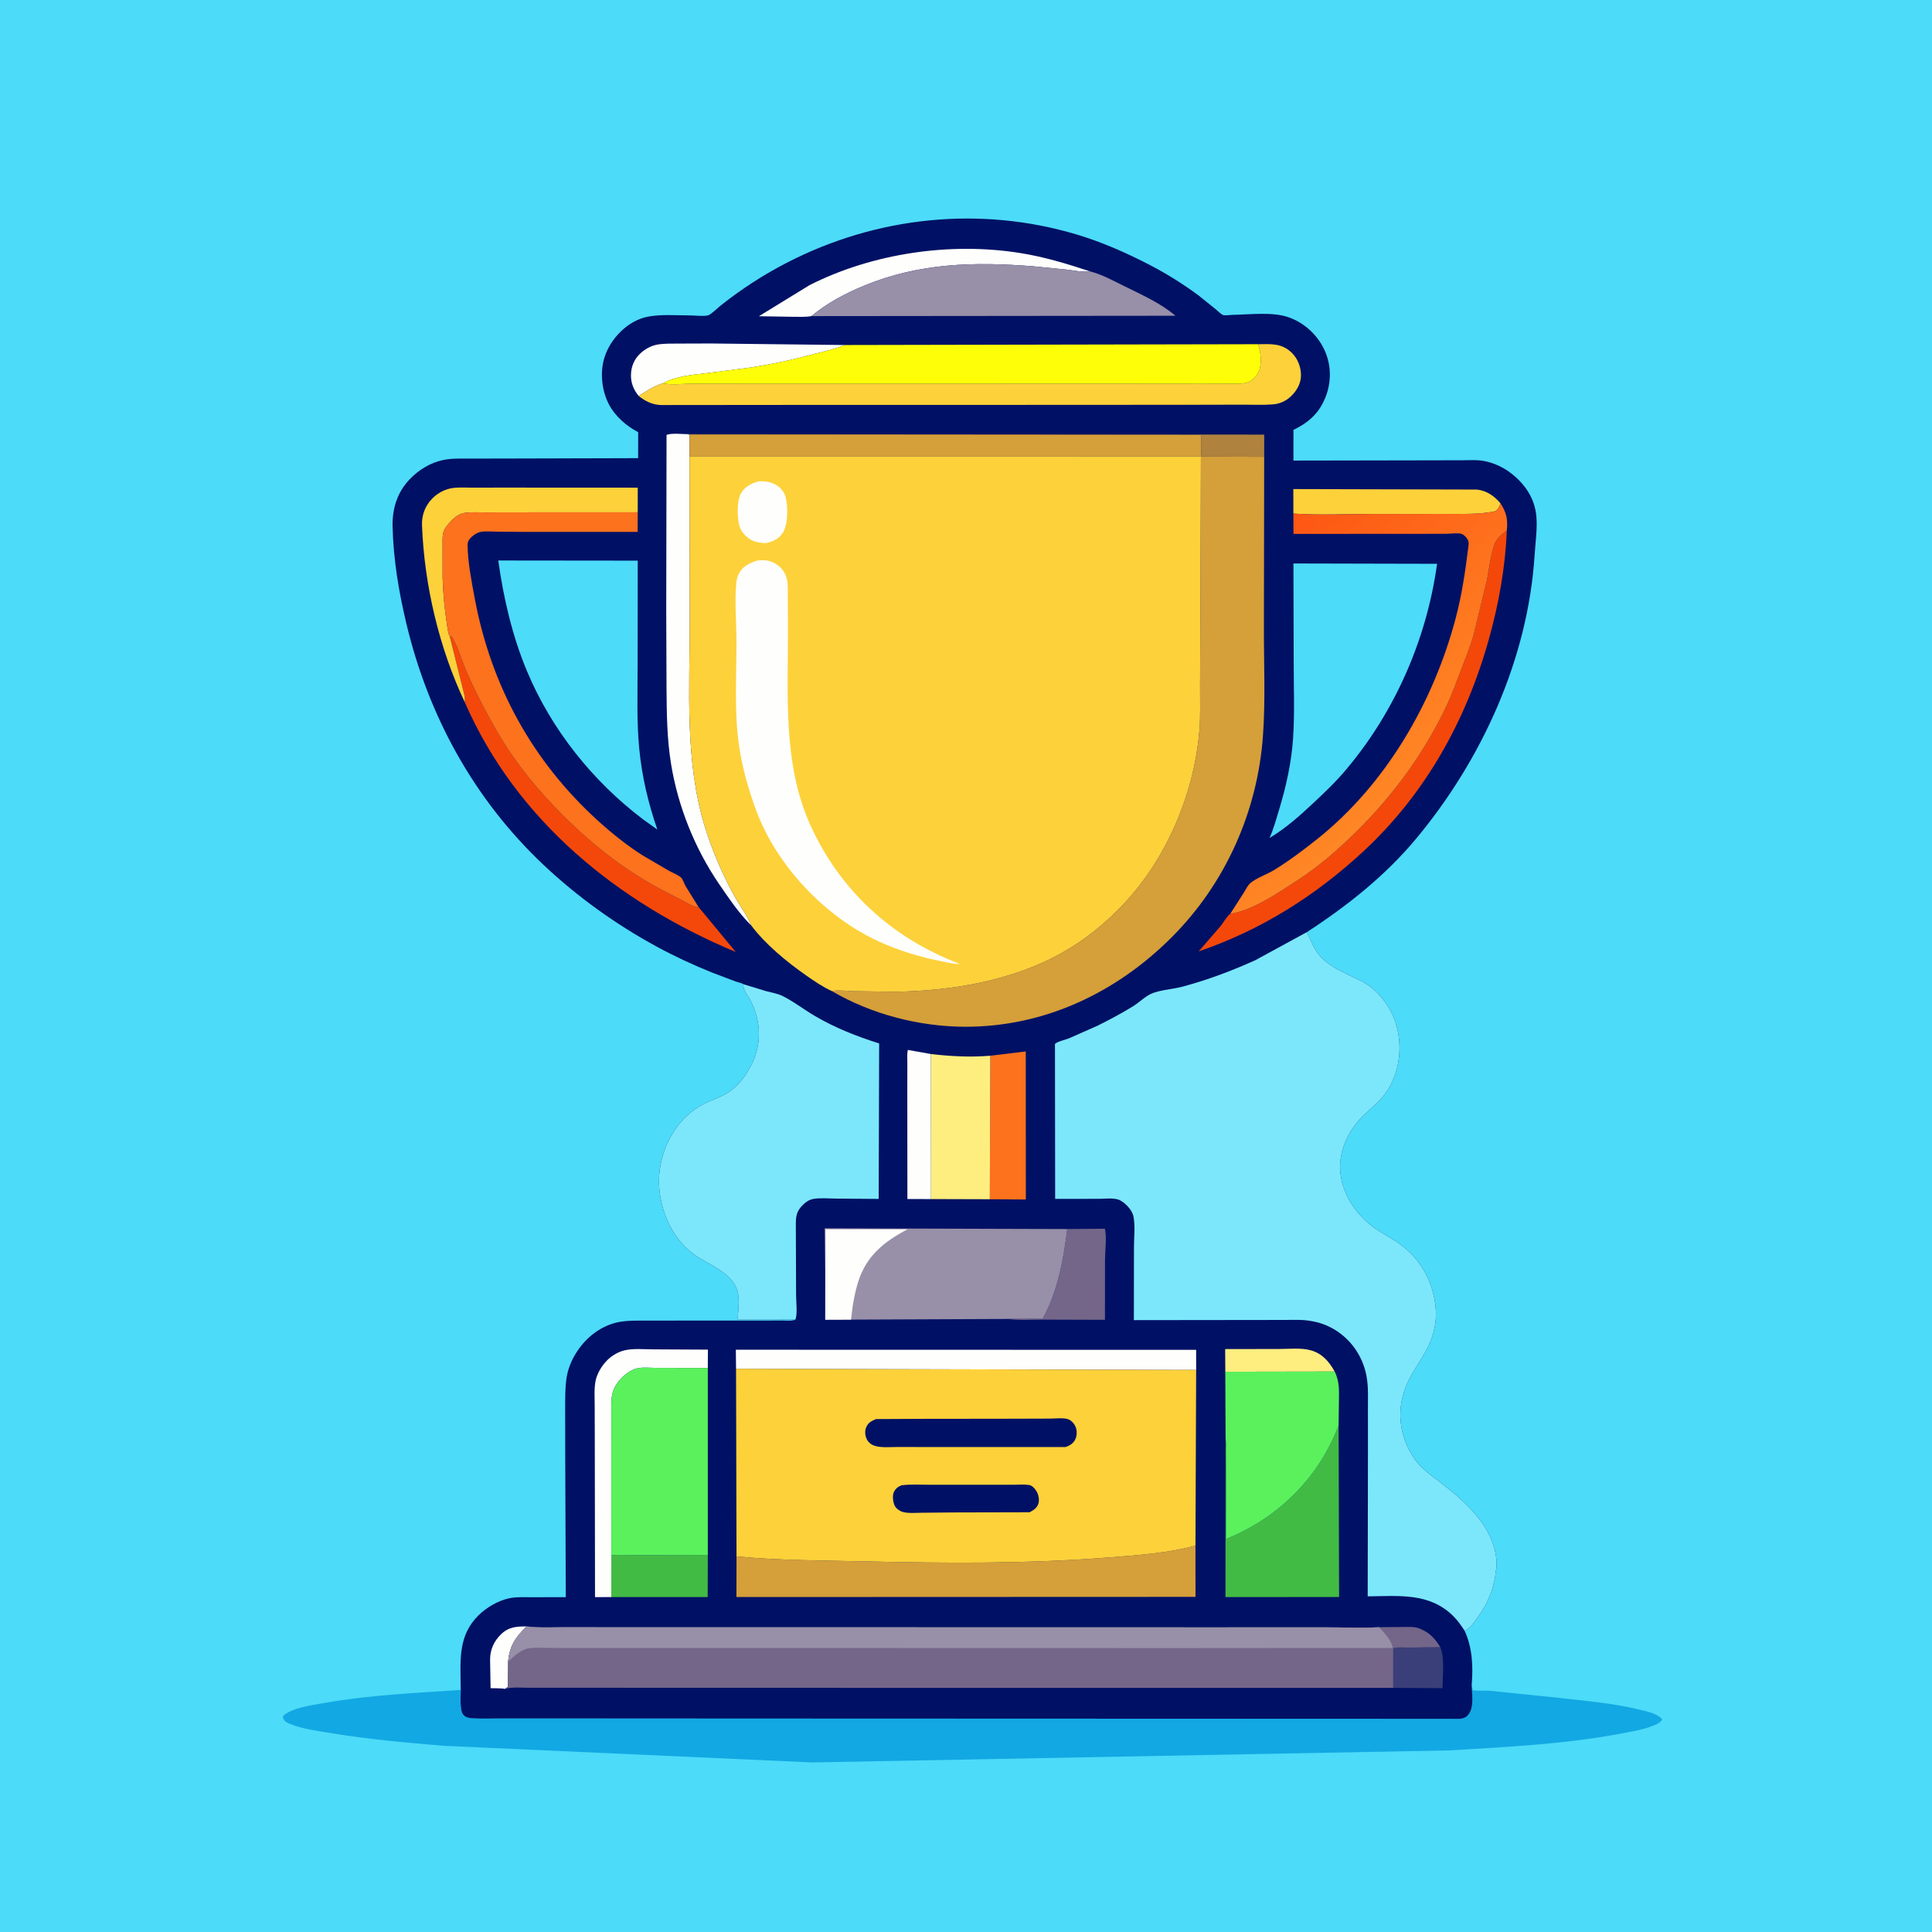 <svg version="1.1" xmlns="http://www.w3.org/2000/svg" style="display: block;" viewBox="0 0 2048 2048" width="1024" height="1024">
<defs>
	<linearGradient id="Gradient1" gradientUnits="userSpaceOnUse" x1="1312.65" y1="600.313" x2="1507.36" y2="816.685">
		<stop class="stop0" offset="0" stop-opacity="1" stop-color="rgb(253,86,19)"/>
		<stop class="stop1" offset="1" stop-opacity="1" stop-color="rgb(255,135,37)"/>
	</linearGradient>
</defs>
<path transform="translate(0,0)" fill="rgb(76,219,248)" d="M -0 -0 L 2048 0 L 2048 2048 L -0 2048 L -0 -0 z"/>
<path transform="translate(0,0)" fill="rgb(18,168,227)" d="M 1560.03 1786.48 L 1561.25 1791.79 C 1567.63 1792.56 1574.03 1791.89 1580.41 1792.38 L 1650.5 1799.59 C 1679.76 1802.94 1709.54 1805.34 1738.21 1812.35 C 1745.81 1814.2 1756.76 1816.28 1761.96 1822.5 C 1760.61 1825.74 1757.1 1827.37 1753.96 1828.7 C 1742.75 1833.43 1729.29 1835.55 1717.31 1837.82 C 1657.91 1849.07 1596.28 1851.83 1536.03 1855.5 L 861.101 1868.26 L 470.113 1850.6 C 430.107 1847.23 390.103 1843.72 350.468 1837.13 C 336.697 1834.84 320.535 1832.81 307.611 1827.47 C 304.561 1826.21 301.786 1825.01 300.342 1821.84 C 299.586 1820.18 300.03 1820.05 300.602 1818.5 C 310.343 1810.19 330.053 1807.68 342.605 1805.44 C 391.082 1796.81 439.387 1794.69 488.381 1791.42 C 488.472 1797.76 487.078 1813.11 491.197 1817.82 C 493.07 1819.97 495.719 1821.04 498.5 1821.26 C 509.697 1822.16 521.278 1821.61 532.513 1821.61 L 595.023 1821.63 L 795.224 1821.74 L 1539.27 1822.01 C 1544.62 1822 1551.35 1822.98 1555.5 1818.77 C 1563.11 1811.05 1560.38 1796.66 1560.03 1786.48 z"/>
<path transform="translate(0,0)" fill="rgb(0,17,101)" d="M 788.044 1043.31 C 787.048 1042.32 781.45 1040.98 779.862 1040.43 L 755 1031.03 C 734.839 1022.87 715.076 1013.75 695.966 1003.35 C 652.585 979.754 612.034 950.644 576.086 916.734 C 502.511 847.33 454.148 759.02 430.76 661 C 422.684 627.153 416.963 592.924 416.155 558.061 C 415.719 539.247 421.086 521.782 434.329 508.005 C 444.033 497.91 456.081 490.549 469.879 487.619 C 478.892 485.704 488.624 486.135 497.79 486.118 L 536.478 486.062 L 676.429 485.678 L 676.501 458.092 C 664.144 451.767 652.188 441.315 645.624 428.947 C 637.903 414.399 635.785 394.811 640.748 378.957 C 647.071 358.758 665.496 339.832 686.73 335.696 C 700.626 332.989 716.782 334.347 730.944 334.343 C 736.537 334.341 745.105 335.53 750.402 334.358 C 753.412 333.692 761.368 325.913 764.25 323.632 C 786.097 306.337 808.975 291.485 833.753 278.674 C 928.8 229.529 1038.49 217.906 1141.19 248.541 C 1168.24 256.607 1194.41 268.208 1219.43 281.201 C 1237.34 290.506 1254.7 301.455 1270.92 313.49 L 1288.77 327.869 C 1290.85 329.546 1294.06 332.852 1296.4 333.943 C 1297.99 334.685 1304.88 333.773 1307.22 333.734 C 1324.92 333.44 1348.21 330.504 1364.9 335.976 C 1381.74 341.495 1395.76 354.085 1403.5 369.978 C 1410.86 385.084 1411.62 402.673 1406.03 418.5 C 1399.63 436.609 1388.28 447.47 1371.13 455.644 L 1371.1 488.231 L 1515.52 487.973 L 1550.82 487.89 C 1557.73 487.869 1565.32 487.332 1572.14 488.505 C 1583.49 490.457 1594.31 495.55 1603.23 502.801 C 1617.26 514.213 1626.9 528.757 1628.59 547.143 C 1629.8 560.286 1627.59 575.127 1626.75 588.369 C 1619.76 698.312 1570.81 805.61 1500.75 889.5 C 1468.13 928.562 1427.91 960.403 1385.43 988.031 L 1386.03 989.674 L 1391.1 1000.43 C 1400.85 1023.38 1423.58 1029.87 1443.85 1040.4 C 1460.73 1049.17 1474.23 1067.18 1479.71 1085.18 C 1486.4 1107.16 1484.29 1131.11 1473.41 1151.47 L 1469.92 1156.99 L 1468.86 1158.58 C 1462.56 1167.83 1453.62 1174.24 1445.72 1181.99 C 1427.75 1199.62 1416.73 1223.92 1421.79 1249.5 C 1426.19 1271.78 1441.23 1291.41 1460 1303.75 C 1468.15 1309.1 1476.84 1313.59 1484.7 1319.4 C 1502.98 1332.9 1515.14 1351.82 1519.96 1374 C 1522.32 1384.81 1523.07 1396.12 1520.75 1406.99 L 1520.46 1408.42 C 1516.31 1428.12 1505.74 1440.72 1496.12 1457.64 C 1479.97 1486.02 1480.46 1517.07 1498.1 1544.55 C 1506.04 1556.92 1517.94 1564.45 1529.24 1573.26 C 1554.08 1592.66 1581.36 1617.29 1585.83 1650.01 L 1586.1 1651.84 C 1586.73 1656.7 1586.51 1661.8 1585.49 1666.5 C 1584.93 1669.07 1585.22 1671.34 1584.42 1674 C 1583.23 1677.99 1582.69 1682.04 1581.32 1686 L 1580.93 1687.29 L 1575.95 1698.99 C 1572.09 1706.75 1567.24 1713.28 1562.14 1720.23 C 1559.64 1723.64 1556.49 1727.02 1552.55 1728.68 C 1560.86 1746.7 1561.69 1766.84 1560.03 1786.48 C 1560.38 1796.66 1563.11 1811.05 1555.5 1818.77 C 1551.35 1822.98 1544.62 1822 1539.27 1822.01 L 795.224 1821.74 L 595.023 1821.63 L 532.513 1821.61 C 521.278 1821.61 509.697 1822.16 498.5 1821.26 C 495.719 1821.04 493.07 1819.97 491.197 1817.82 C 487.078 1813.11 488.472 1797.76 488.381 1791.42 L 488.294 1784.61 C 487.975 1757.86 486.241 1733.5 506.72 1712.82 C 515.196 1704.27 527.673 1696.87 539.5 1694.29 C 546.945 1692.66 554.913 1693.14 562.492 1693.11 L 599.763 1693.07 L 599.162 1542.18 L 599.103 1494.95 C 599.15 1483.56 598.873 1471.89 600.577 1460.61 C 601.941 1451.58 605.475 1442.73 610.234 1434.96 C 619.209 1420.31 632.443 1408.71 648.846 1403.26 C 659.975 1399.57 671.639 1399.96 683.206 1399.92 L 721.304 1399.87 L 805.88 1399.84 L 829.873 1399.8 C 833.494 1399.8 838.219 1400.33 841.678 1399.37 L 842.968 1398.98 C 837.055 1398.14 830.047 1398.91 824.012 1398.91 L 781.721 1398.95 C 782.546 1390.84 783.671 1381.93 782.74 1373.81 C 779.899 1349.05 751.456 1341.65 735.031 1329.19 C 714.42 1313.55 703.249 1290.61 699.522 1265.5 C 698.054 1255.61 698.28 1244.77 700.157 1234.94 C 705.285 1208.08 721.231 1182.85 746.121 1170.21 C 755.208 1165.6 765.052 1162.97 773.467 1156.98 C 783.741 1149.66 789.944 1141.18 795.851 1130.11 C 807.58 1108.12 807.049 1083.02 795.872 1061.05 C 793.192 1055.78 787.141 1049.22 788.044 1043.31 z"/>
<path transform="translate(0,0)" fill="rgb(254,254,252)" d="M 535.631 1790.25 C 530.62 1789.5 525.131 1789.71 520.042 1789.54 L 519.514 1759.04 C 519.523 1748.77 523.609 1739.67 531.005 1732.5 C 539.303 1724.45 547.355 1724.13 558.211 1724.07 C 546.499 1735.64 540.254 1744.36 538.652 1761.26 L 538.422 1788.13 L 537.452 1788.76 C 536.155 1789.64 536.643 1789.24 535.631 1790.25 z"/>
<path transform="translate(0,0)" fill="rgb(175,130,61)" d="M 729.496 460.245 L 1340.13 460.704 L 1340.08 484.233 L 1273.01 483.996 C 1273.87 476.601 1273.38 468.63 1273.47 461.161 L 730.943 461.234 L 729.496 460.245 z"/>
<path transform="translate(0,0)" fill="rgb(59,63,121)" d="M 1476.9 1747.17 C 1481.75 1745.82 1488.48 1746.57 1493.55 1746.51 L 1526.79 1746.11 C 1531.59 1757.5 1529.14 1776.88 1529.13 1789.53 L 1476.88 1789.21 L 1476.9 1747.17 z"/>
<path transform="translate(0,0)" fill="rgb(254,238,127)" d="M 1298.87 1454.11 L 1298.72 1430.08 L 1355.69 1429.98 C 1366.26 1429.99 1379.44 1428.51 1389.54 1431.39 C 1401.73 1434.87 1408.89 1443.3 1414.83 1453.91 L 1298.87 1454.11 z"/>
<path transform="translate(0,0)" fill="rgb(254,254,252)" d="M 986.91 1271.05 L 961.878 1271.03 L 961.771 1155.69 L 961.834 1127.86 C 961.843 1123.01 961.326 1117.67 962.352 1112.95 L 986.821 1117.32 L 986.91 1271.05 z"/>
<path transform="translate(0,0)" fill="rgb(66,187,68)" d="M 750.302 1648.28 L 750.168 1692.96 L 647.973 1692.96 L 648.042 1648.77 C 657.276 1647.72 667.719 1648.67 677.121 1648.58 L 750.302 1648.28 z"/>
<path transform="translate(0,0)" fill="rgb(116,102,137)" d="M 1131.35 1302.84 L 1171.22 1302.49 C 1173.35 1311.54 1171.43 1325.41 1171.34 1334.93 L 1171.29 1399.06 L 1107.5 1398.85 C 1094.52 1398.85 1080.4 1399.82 1067.56 1398.16 C 1079.67 1396.86 1092.97 1398 1105.19 1398.1 C 1121.07 1369.54 1127.46 1335 1131.35 1302.84 z"/>
<path transform="translate(0,0)" fill="rgb(253,209,58)" d="M 1371.03 544.428 L 1370.97 518.45 L 1565.5 518.95 C 1575.82 519.982 1584.22 525.876 1590.65 533.646 C 1589.34 537.277 1588.41 539.254 1585.5 541.831 C 1568.61 545.558 1549.41 544.671 1532.11 544.789 L 1455.04 544.817 C 1427.3 544.759 1398.64 546.328 1371.03 544.428 z"/>
<path transform="translate(0,0)" fill="rgb(254,254,252)" d="M 676.95 419.674 C 671.666 413.107 668.722 406.063 668.845 397.571 C 668.975 388.606 672.265 380.687 678.866 374.549 C 683.694 370.06 690.243 366.439 696.784 365.282 C 703.783 364.044 711.691 364.27 718.822 364.215 L 753.552 364.103 L 895.222 365.733 C 885.629 369.855 875.056 372.088 864.97 374.76 C 841.077 381.088 816.483 386.647 792 390.072 L 749.539 395.494 C 734.218 397.302 716.41 398.66 702.659 406.297 C 693.059 409.075 685.38 414.541 676.95 419.674 z"/>
<path transform="translate(0,0)" fill="rgb(252,114,29)" d="M 1049.78 1119.11 L 1087.36 1114.57 L 1087.44 1271.53 L 1049.25 1271.23 L 1049.78 1119.11 z"/>
<path transform="translate(0,0)" fill="rgb(254,254,252)" d="M 860.127 335.093 C 853.639 336.23 846.792 335.794 840.215 335.806 L 804.45 335.217 L 858.125 302.274 C 924.958 268.416 1007.57 256.361 1081.54 268.23 C 1106.89 272.299 1130.75 279.492 1155.07 287.525 C 1147.46 288.768 1138.93 286.728 1131.29 285.844 L 1095.48 282.274 C 1032.65 277.365 974.949 278.548 915.781 302.882 C 896.397 310.854 876.197 321.553 860.127 335.093 z"/>
<path transform="translate(0,0)" fill="rgb(254,254,252)" d="M 647.973 1692.96 L 630.746 1693.02 L 630.509 1533.39 L 630.407 1490.12 C 630.393 1481.59 629.641 1471.89 631.382 1463.52 C 633.06 1455.44 638.441 1446.91 644.285 1441.29 C 649.03 1436.72 655.741 1432.88 662.181 1431.37 C 671.406 1429.22 682.961 1430.37 692.463 1430.37 L 750.416 1430.67 L 750.304 1450.09 L 696.641 1450.05 C 690.097 1450.07 680.995 1449.02 674.809 1450.63 C 669.059 1452.13 663.016 1456.48 658.914 1460.66 C 654.217 1465.43 650.367 1471.37 649.027 1478 C 647.639 1484.86 648.135 1492.3 648.113 1499.28 L 648.05 1531.58 L 648.042 1648.77 L 647.973 1692.96 z"/>
<path transform="translate(0,0)" fill="rgb(244,72,10)" d="M 476.678 674.286 C 478.916 674.94 478.924 674.746 480.053 676.77 C 486.217 687.816 489.751 701.071 494.843 712.73 C 504.303 734.391 515.353 755.48 527.185 775.941 C 546.309 809.01 570.326 838.111 597.368 864.95 C 630.69 898.022 665.191 924.687 707 946.166 L 726 955.946 C 729.445 957.742 733.237 960.214 737 961.199 C 738.156 961.502 739.332 961.494 740.516 961.514 L 779.925 1009.15 C 655.354 957.017 547.599 870.197 492.635 744.283 C 492.902 740.706 492.635 737.938 491.707 734.469 L 476.678 674.286 z"/>
<path transform="translate(0,0)" fill="rgb(253,209,58)" d="M 492.635 744.283 C 465.479 686.952 449.779 620.197 447.35 556.87 C 446.937 546.113 450.606 536.244 458.177 528.5 C 463.458 523.098 470.511 519.131 477.934 517.653 C 484.718 516.302 492.561 516.934 499.478 516.909 L 536.371 516.878 L 676.048 516.947 L 676.016 543.047 L 549.777 543.108 L 513.417 543.181 C 506.646 543.201 499.242 542.653 492.561 543.676 C 487.172 544.502 482.578 547.726 478.853 551.569 C 475.93 554.586 471.802 559.118 470.357 563.13 C 468.656 567.853 469.209 574.803 469.151 579.817 L 469.196 612.656 C 469.735 629.177 471.284 645.618 473.803 661.951 C 474.224 664.683 475.055 672.312 476.678 674.286 L 491.707 734.469 C 492.635 737.938 492.902 740.706 492.635 744.283 z"/>
<path transform="translate(0,0)" fill="rgb(254,238,127)" d="M 986.821 1117.32 C 1007.75 1119.76 1028.74 1120.88 1049.78 1119.11 L 1049.25 1271.23 L 986.91 1271.05 L 986.821 1117.32 z"/>
<path transform="translate(0,0)" fill="rgb(254,254,252)" d="M 780.24 1450.96 L 780.022 1430.77 L 1267.96 1430.89 L 1267.98 1452.21 L 780.24 1450.96 z"/>
<path transform="translate(0,0)" fill="rgb(244,72,10)" d="M 1597.26 562.415 C 1595.74 601.08 1588.76 639.957 1578.38 677.189 C 1554.34 763.373 1511.12 841.475 1445.14 902.557 C 1394.1 949.804 1336.61 985.99 1270.68 1008.5 L 1294.06 981.473 C 1296.57 978.398 1301.06 970.574 1304.12 968.699 C 1328.93 964.739 1355.1 946.237 1375.94 932.742 C 1398.34 918.237 1417.94 901.061 1436.97 882.388 C 1477.2 842.894 1510.97 796.748 1534.69 745.463 C 1540.06 733.832 1544.4 721.557 1548.97 709.588 C 1553.46 697.816 1558.23 686.255 1561.79 674.14 L 1576.09 615.525 C 1578.54 603.315 1579.79 589.907 1583.82 578.156 C 1586.28 570.994 1591.32 566.754 1597.26 562.415 z"/>
<path transform="translate(0,0)" fill="rgb(254,254,252)" d="M 796.37 981.057 L 794.947 979.638 C 782.583 967.09 772.111 951.54 762.201 937.019 C 736.504 899.364 718.747 854.992 711.377 809.995 C 706.988 783.201 706.759 756.525 706.541 729.466 L 706.229 647.81 L 706.564 461.086 C 711.465 458.782 723.709 460.279 729.496 460.245 L 730.943 461.234 L 730.925 484.055 L 731.122 658.429 C 731.216 730.864 725.627 806.453 747.245 876.507 C 754.896 901.301 765.451 926.125 777.986 948.877 C 783.753 959.344 791.965 970.04 796.37 981.057 z"/>
<path transform="translate(0,0)" fill="rgb(213,159,57)" d="M 730.943 461.234 L 1273.47 461.161 C 1273.38 468.63 1273.87 476.601 1273.01 483.996 L 730.925 484.055 L 730.943 461.234 z"/>
<path transform="translate(0,0)" fill="rgb(66,187,68)" d="M 1418.96 1511.13 L 1419.49 1692.91 L 1299.07 1692.96 L 1299.16 1524.74 C 1300.79 1536.43 1299.78 1549.58 1299.78 1561.38 L 1299.58 1631.53 L 1306.82 1628.43 C 1358.7 1605.33 1398.77 1564.37 1418.96 1511.13 z"/>
<path transform="translate(0,0)" fill="rgb(152,143,168)" d="M 860.127 335.093 C 876.197 321.553 896.397 310.854 915.781 302.882 C 974.949 278.548 1032.65 277.365 1095.48 282.274 L 1131.29 285.844 C 1138.93 286.728 1147.46 288.768 1155.07 287.525 C 1168 290.853 1180.53 297.759 1192.48 303.657 C 1210.35 312.474 1230.83 321.625 1245.98 334.722 L 860.127 335.093 z"/>
<path transform="translate(0,0)" fill="rgb(90,241,93)" d="M 1414.83 1453.91 C 1420.35 1465.12 1419.41 1475.43 1419.28 1487.56 L 1418.96 1511.13 C 1398.77 1564.37 1358.7 1605.33 1306.82 1628.43 L 1299.58 1631.53 L 1299.78 1561.38 C 1299.78 1549.58 1300.79 1536.43 1299.16 1524.74 L 1298.87 1454.11 L 1414.83 1453.91 z"/>
<path transform="translate(0,0)" fill="url(#Gradient1)" d="M 1590.65 533.646 C 1596.96 543.139 1598.53 551.139 1597.26 562.415 C 1591.32 566.754 1586.28 570.994 1583.82 578.156 C 1579.79 589.907 1578.54 603.315 1576.09 615.525 L 1561.79 674.14 C 1558.23 686.255 1553.46 697.816 1548.97 709.588 C 1544.4 721.557 1540.06 733.832 1534.69 745.463 C 1510.97 796.748 1477.2 842.894 1436.97 882.388 C 1417.94 901.061 1398.34 918.237 1375.94 932.742 C 1355.1 946.237 1328.93 964.739 1304.12 968.699 L 1318.41 946.369 C 1320.34 943.327 1322.66 938.475 1325.33 936.195 C 1332 930.495 1343.17 926.864 1350.88 922.119 C 1366.69 912.376 1381.87 900.945 1396.4 889.367 C 1469.19 831.349 1519.55 744.445 1543.13 655.157 C 1549.58 630.735 1553.23 606.028 1556.34 581 L 1556.86 576.2 C 1556.88 573.167 1555.19 570.492 1553.07 568.442 C 1551.29 566.709 1549.45 565.608 1546.93 565.441 C 1542.11 565.121 1536.99 565.836 1532.12 565.85 L 1494.17 565.9 L 1371.13 565.959 L 1371.03 544.428 C 1398.64 546.328 1427.3 544.759 1455.04 544.817 L 1532.11 544.789 C 1549.41 544.671 1568.61 545.558 1585.5 541.831 C 1588.41 539.254 1589.34 537.277 1590.65 533.646 z"/>
<path transform="translate(0,0)" fill="rgb(252,114,29)" d="M 476.678 674.286 C 475.055 672.312 474.224 664.683 473.803 661.951 C 471.284 645.618 469.735 629.177 469.196 612.656 L 469.151 579.817 C 469.209 574.803 468.656 567.853 470.357 563.13 C 471.802 559.118 475.93 554.586 478.853 551.569 C 482.578 547.726 487.172 544.502 492.561 543.676 C 499.242 542.653 506.646 543.201 513.417 543.181 L 549.777 543.108 L 676.016 543.047 L 675.931 563.802 L 556.649 563.839 L 525.945 563.563 C 520.828 563.505 514.894 562.894 509.84 563.772 C 506.021 564.435 502.191 566.907 499.45 569.58 C 496.872 572.092 495.619 574.5 495.669 578.153 C 495.917 596.375 499.887 616.295 503.214 634.181 C 520.381 726.464 564.185 806.622 633.601 869.777 C 648.409 883.25 664.445 896.025 681.31 906.823 L 709.482 923.262 C 712.97 925.18 719.74 927.837 722.281 930.563 C 723.881 932.281 725.45 937.02 726.694 939.232 L 740.516 961.514 C 739.332 961.494 738.156 961.502 737 961.199 C 733.237 960.214 729.445 957.742 726 955.946 L 707 946.166 C 665.191 924.687 630.69 898.022 597.368 864.95 C 570.326 838.111 546.309 809.01 527.185 775.941 C 515.353 755.48 504.303 734.391 494.843 712.73 C 489.751 701.071 486.217 687.816 480.053 676.77 C 478.924 674.746 478.916 674.94 476.678 674.286 z"/>
<path transform="translate(0,0)" fill="rgb(253,209,58)" d="M 1333.5 364.869 C 1347.27 364.732 1358.77 363.562 1369.5 374.119 C 1375.79 380.308 1379.27 389.57 1379.09 398.336 C 1378.92 406.654 1374.66 414.087 1368.79 419.777 C 1363.33 425.057 1356.91 428.042 1349.38 428.655 C 1338.92 429.506 1327.99 428.938 1317.5 428.969 L 1259.96 429.093 L 1077.05 429.184 L 829.628 429.232 L 700.587 429.354 C 691.482 428.997 683.965 425.373 676.95 419.674 C 685.38 414.541 693.059 409.075 702.659 406.297 C 711.545 408.391 724.366 406.678 733.738 406.702 L 814.853 406.841 L 1180.77 406.762 L 1273.9 406.85 L 1304.92 406.785 C 1310.66 406.745 1317.63 407.155 1323.08 405.102 C 1328.28 403.144 1332.46 398.5 1334.51 393.433 C 1337.8 385.327 1336.65 372.898 1333.5 364.869 z"/>
<path transform="translate(0,0)" fill="rgb(213,159,57)" d="M 780.739 1649.82 C 825.311 1654.15 870.849 1654.09 915.592 1655.11 C 1002.71 1657.1 1089.51 1657.77 1176.43 1650.88 C 1206.1 1648.52 1238.54 1646.35 1267.24 1638.42 L 1267.29 1692.75 L 780.65 1692.93 L 780.739 1649.82 z"/>
<path transform="translate(0,0)" fill="rgb(90,241,93)" d="M 648.042 1648.77 L 648.05 1531.58 L 648.113 1499.28 C 648.135 1492.3 647.639 1484.86 649.027 1478 C 650.367 1471.37 654.217 1465.43 658.914 1460.66 C 663.016 1456.48 669.059 1452.13 674.809 1450.63 C 680.995 1449.02 690.097 1450.07 696.641 1450.05 L 750.304 1450.09 L 750.302 1648.28 L 677.121 1648.58 C 667.719 1648.67 657.276 1647.72 648.042 1648.77 z"/>
<path transform="translate(0,0)" fill="rgb(254,254,8)" d="M 895.222 365.733 L 1333.5 364.869 C 1336.65 372.898 1337.8 385.327 1334.51 393.433 C 1332.46 398.5 1328.28 403.144 1323.08 405.102 C 1317.63 407.155 1310.66 406.745 1304.92 406.785 L 1273.9 406.85 L 1180.77 406.762 L 814.853 406.841 L 733.738 406.702 C 724.366 406.678 711.545 408.391 702.659 406.297 C 716.41 398.66 734.218 397.302 749.539 395.494 L 792 390.072 C 816.483 386.647 841.077 381.088 864.97 374.76 C 875.056 372.088 885.629 369.855 895.222 365.733 z"/>
<path transform="translate(0,0)" fill="rgb(152,143,168)" d="M 874.841 1358.23 L 874.159 1302.05 L 1131.35 1302.84 C 1127.46 1335 1121.07 1369.54 1105.19 1398.1 C 1092.97 1398 1079.67 1396.86 1067.56 1398.16 L 902.177 1398.86 L 874.8 1398.96 L 874.841 1358.23 z"/>
<path transform="translate(0,0)" fill="rgb(254,254,252)" d="M 874.841 1358.23 L 875.102 1303.05 L 961.962 1303.15 C 937.378 1316.03 918.405 1331.17 909.736 1358.72 C 905.752 1371.38 903.413 1385.68 902.177 1398.86 L 874.8 1398.96 L 874.841 1358.23 z"/>
<path transform="translate(0,0)" fill="rgb(76,219,248)" d="M 528.181 594.148 L 676.024 594.302 L 675.916 705.545 C 675.94 734.631 674.803 764.229 677.576 793.214 C 680.444 823.176 687.072 850.987 696.819 879.381 L 682.035 868.833 C 628.303 828.234 584.579 773.502 558.556 711.292 C 543.063 674.255 533.685 633.851 528.181 594.148 z"/>
<path transform="translate(0,0)" fill="rgb(76,219,248)" d="M 1371.1 597.298 L 1523.36 597.652 C 1512.4 677.221 1478.97 753.92 1427.24 815.436 C 1416.56 828.254 1404.46 839.75 1392.31 851.147 C 1377.81 864.749 1362.89 878.077 1345.76 888.312 C 1349.99 878.838 1352.85 868.337 1355.86 858.406 C 1363.33 833.777 1369 808.4 1370.71 782.653 C 1372.47 756.049 1371.37 728.724 1371.36 702.03 L 1371.1 597.298 z"/>
<path transform="translate(0,0)" fill="rgb(124,231,251)" d="M 788.044 1043.31 L 811.799 1050.55 C 817.418 1052.05 824.445 1053.23 829.625 1055.82 C 841.248 1061.64 852.364 1070.23 863.657 1076.88 C 885.279 1089.6 908.065 1098.57 931.937 1106.09 L 931.422 1270.91 L 885.209 1270.54 C 877.906 1270.49 869.161 1269.59 862.018 1270.95 C 857.786 1271.75 854.319 1274.04 851.292 1277.02 C 843.878 1284.3 843.593 1289.75 843.609 1299.5 L 843.897 1374 C 843.918 1379.75 845.554 1394.36 842.968 1398.98 C 837.055 1398.14 830.047 1398.91 824.012 1398.91 L 781.721 1398.95 C 782.546 1390.84 783.671 1381.93 782.74 1373.81 C 779.899 1349.05 751.456 1341.65 735.031 1329.19 C 714.42 1313.55 703.249 1290.61 699.522 1265.5 C 698.054 1255.61 698.28 1244.77 700.157 1234.94 C 705.285 1208.08 721.231 1182.85 746.121 1170.21 C 755.208 1165.6 765.052 1162.97 773.467 1156.98 C 783.741 1149.66 789.944 1141.18 795.851 1130.11 C 807.58 1108.12 807.049 1083.02 795.872 1061.05 C 793.192 1055.78 787.141 1049.22 788.044 1043.31 z"/>
<path transform="translate(0,0)" fill="rgb(213,159,57)" d="M 1273.01 483.996 L 1340.08 484.233 L 1339.79 665.949 C 1339.72 703.919 1341.52 742.832 1338.74 780.651 C 1332.85 860.699 1298.85 936.782 1241.96 993.642 C 1183.02 1052.54 1106.82 1088.64 1022.82 1088.39 C 974.265 1088.24 923.528 1075.1 881.616 1050.48 L 882.785 1050.35 C 890.094 1049.34 898.116 1050.47 905.521 1050.7 L 948.394 1051.28 C 1008.83 1050.45 1073.32 1039.67 1126.54 1009.59 C 1150.1 996.279 1170.8 979.431 1189.5 959.96 C 1236.37 911.153 1265.75 841.776 1271.39 774.631 C 1272.67 759.41 1272.06 743.785 1272.13 728.507 L 1272.49 647.433 L 1273.01 483.996 z"/>
<path transform="translate(0,0)" fill="rgb(116,102,137)" d="M 558.211 1724.07 C 571.593 1725.73 585.838 1724.87 599.338 1724.9 L 673 1724.98 L 920.325 1724.98 L 1283.47 1725.05 L 1403.81 1725.01 C 1422.98 1724.99 1442.67 1726.03 1461.76 1724.91 L 1488.44 1724.67 C 1494.17 1724.66 1500.04 1724.2 1505.37 1726.59 L 1507.14 1727.38 C 1516.48 1731.57 1521.5 1737.61 1526.79 1746.11 L 1493.55 1746.51 C 1488.48 1746.57 1481.75 1745.82 1476.9 1747.17 L 1476.88 1789.21 L 758.673 1789.15 L 603.58 1789.08 L 559.679 1789.08 C 552.237 1789.08 542.719 1788.1 535.631 1790.25 C 536.643 1789.24 536.155 1789.64 537.452 1788.76 L 538.422 1788.13 L 538.652 1761.26 C 540.254 1744.36 546.499 1735.64 558.211 1724.07 z"/>
<path transform="translate(0,0)" fill="rgb(152,143,168)" d="M 558.211 1724.07 C 571.593 1725.73 585.838 1724.87 599.338 1724.9 L 673 1724.98 L 920.325 1724.98 L 1283.47 1725.05 L 1403.81 1725.01 C 1422.98 1724.99 1442.67 1726.03 1461.76 1724.91 C 1467.5 1731.04 1474.86 1738.3 1476.28 1746.91 L 1247.73 1747.07 L 833.926 1746.97 L 647.478 1746.93 L 590.269 1746.94 C 580.96 1746.95 570.741 1746.16 561.522 1747.13 C 552.718 1748.05 545.029 1755.67 538.652 1761.26 C 540.254 1744.36 546.499 1735.64 558.211 1724.07 z"/>
<path transform="translate(0,0)" fill="rgb(253,209,58)" d="M 780.24 1450.96 L 1267.98 1452.21 L 1267.24 1638.42 C 1238.54 1646.35 1206.1 1648.52 1176.43 1650.88 C 1089.51 1657.77 1002.71 1657.1 915.592 1655.11 C 870.849 1654.09 825.311 1654.15 780.739 1649.82 L 780.24 1450.96 z"/>
<path transform="translate(0,0)" fill="rgb(0,17,101)" d="M 955.571 1574.5 C 965.616 1573.15 976.48 1573.95 986.62 1573.93 L 1043.17 1573.88 L 1075.04 1573.88 C 1080.19 1573.88 1085.94 1573.36 1091 1574.18 C 1094.12 1574.68 1096.86 1577.87 1098.5 1580.37 C 1100.83 1583.93 1102.14 1590.04 1100.66 1594.15 C 1099.01 1598.75 1095.54 1600.89 1091.43 1603.07 L 1010.48 1603.26 L 976.12 1603.59 C 969.966 1603.65 962.643 1604.38 956.735 1602.66 C 953.707 1601.78 950.108 1599.21 948.6 1596.42 C 946.657 1592.83 945.772 1585.75 947.389 1581.98 C 948.988 1578.25 951.905 1575.95 955.571 1574.5 z"/>
<path transform="translate(0,0)" fill="rgb(0,17,101)" d="M 928.65 1504.27 L 974.748 1504.03 L 1062.68 1503.93 L 1112.97 1503.79 C 1118.28 1503.79 1126.86 1502.7 1131.9 1504.31 C 1135.63 1505.51 1138.62 1508.91 1140.14 1512.43 C 1141.72 1516.09 1141.7 1521.49 1140.14 1525.15 C 1138.1 1529.91 1134.33 1532.25 1129.65 1533.93 L 994.222 1533.93 L 951.095 1533.87 C 943.506 1533.86 934.211 1534.88 927.004 1532.55 C 923.386 1531.38 920.165 1528.7 918.607 1525.2 C 916.99 1521.56 916.589 1516.89 918.126 1513.16 C 920.25 1508.02 923.729 1506.34 928.65 1504.27 z"/>
<path transform="translate(0,0)" fill="rgb(124,231,251)" d="M 1330.71 1017.85 L 1385.43 988.031 L 1386.03 989.674 L 1391.1 1000.43 C 1400.85 1023.38 1423.58 1029.87 1443.85 1040.4 C 1460.73 1049.17 1474.23 1067.18 1479.71 1085.18 C 1486.4 1107.16 1484.29 1131.11 1473.41 1151.47 L 1469.92 1156.99 L 1468.86 1158.58 C 1462.56 1167.83 1453.62 1174.24 1445.72 1181.99 C 1427.75 1199.62 1416.73 1223.92 1421.79 1249.5 C 1426.19 1271.78 1441.23 1291.41 1460 1303.75 C 1468.15 1309.1 1476.84 1313.59 1484.7 1319.4 C 1502.98 1332.9 1515.14 1351.82 1519.96 1374 C 1522.32 1384.81 1523.07 1396.12 1520.75 1406.99 L 1520.46 1408.42 C 1516.31 1428.12 1505.74 1440.72 1496.12 1457.64 C 1479.97 1486.02 1480.46 1517.07 1498.1 1544.55 C 1506.04 1556.92 1517.94 1564.45 1529.24 1573.26 C 1554.08 1592.66 1581.36 1617.29 1585.83 1650.01 L 1586.1 1651.84 C 1586.73 1656.7 1586.51 1661.8 1585.49 1666.5 C 1584.93 1669.07 1585.22 1671.34 1584.42 1674 C 1583.23 1677.99 1582.69 1682.04 1581.32 1686 L 1580.93 1687.29 L 1575.95 1698.99 C 1572.09 1706.75 1567.24 1713.28 1562.14 1720.23 C 1559.64 1723.64 1556.49 1727.02 1552.55 1728.68 C 1548.99 1723.17 1545.36 1717.96 1540.71 1713.29 C 1515.43 1687.96 1482.5 1691.92 1449.82 1692.2 L 1450.08 1537.69 L 1450.06 1491.84 C 1450.04 1482.64 1450.49 1473.09 1449.33 1463.95 L 1449.07 1462 C 1447.71 1451.29 1443.53 1440.43 1437.58 1431.4 C 1427.45 1416.03 1411.27 1404.61 1393.13 1400.96 L 1391.21 1400.59 C 1381.94 1398.7 1372.64 1399.1 1363.23 1399.2 L 1201.95 1399.39 L 1202.05 1322.45 C 1202.05 1312.44 1203.43 1299.79 1201.63 1290.08 C 1200.81 1285.63 1198.1 1281.51 1194.98 1278.31 C 1192.52 1275.77 1188.64 1272.5 1185.18 1271.49 C 1179.05 1269.7 1170.28 1270.83 1163.82 1270.82 L 1118.51 1270.84 L 1118.3 1106.68 C 1120.53 1104.12 1129.36 1102.19 1132.9 1100.79 L 1163.24 1087.38 C 1176 1081.01 1188.73 1074.31 1200.87 1066.83 C 1207.69 1062.63 1214.77 1055.31 1222.22 1052.63 C 1231.96 1049.14 1243.96 1048.49 1254.23 1045.71 C 1280.68 1038.56 1305.78 1029.1 1330.71 1017.85 z"/>
<path transform="translate(0,0)" fill="rgb(253,209,58)" d="M 730.925 484.055 L 1273.01 483.996 L 1272.49 647.433 L 1272.13 728.507 C 1272.06 743.785 1272.67 759.41 1271.39 774.631 C 1265.75 841.776 1236.37 911.153 1189.5 959.96 C 1170.8 979.431 1150.1 996.279 1126.54 1009.59 C 1073.32 1039.67 1008.83 1050.45 948.394 1051.28 L 905.521 1050.7 C 898.116 1050.47 890.094 1049.34 882.785 1050.35 L 881.616 1050.48 C 872.025 1046.14 863.133 1039.99 854.529 1033.98 C 834.121 1019.73 811.324 1001.01 796.37 981.057 C 791.965 970.04 783.753 959.344 777.986 948.877 C 765.451 926.125 754.896 901.301 747.245 876.507 C 725.627 806.453 731.216 730.864 731.122 658.429 L 730.925 484.055 z"/>
<path transform="translate(0,0)" fill="rgb(254,254,252)" d="M 804.689 510.127 C 810.821 510.022 816.381 510.625 821.867 513.581 C 827.321 516.521 831.396 521.355 832.908 527.41 C 835.373 537.28 835.437 556.17 829.752 564.875 C 825.25 571.769 818.969 574.245 811.267 575.805 C 806.092 575.359 801.718 575.018 797.015 572.678 C 791.179 569.775 785.514 563.735 783.739 557.335 C 781.375 548.811 780.999 530.761 785.438 522.973 C 789.542 515.772 796.977 512.079 804.689 510.127 z"/>
<path transform="translate(0,0)" fill="rgb(254,254,252)" d="M 802.385 594.24 C 807.527 593.638 812.691 593.49 817.593 595.375 C 825.719 598.5 832.11 605.037 834.074 613.654 C 835.481 619.826 835.066 626.317 835.112 632.619 L 835.288 664.898 C 835.594 734.821 829.357 808.815 858.826 874.211 C 890.294 944.044 946.021 994.848 1017.51 1021.79 C 1011.12 1022.15 1004.06 1020.17 997.801 1018.93 C 974.999 1014.41 953.039 1007.77 931.855 998.137 C 875.259 972.404 823.947 918.493 801.966 860.073 C 793.274 836.971 786.426 812.42 783.066 787.939 C 778.183 752.367 780.846 714.303 780.663 678.335 C 780.563 658.514 778.606 637.293 780.53 617.683 C 780.843 614.499 781.637 611.38 783.046 608.5 C 787.086 600.247 794.173 597.135 802.385 594.24 z"/>
</svg>